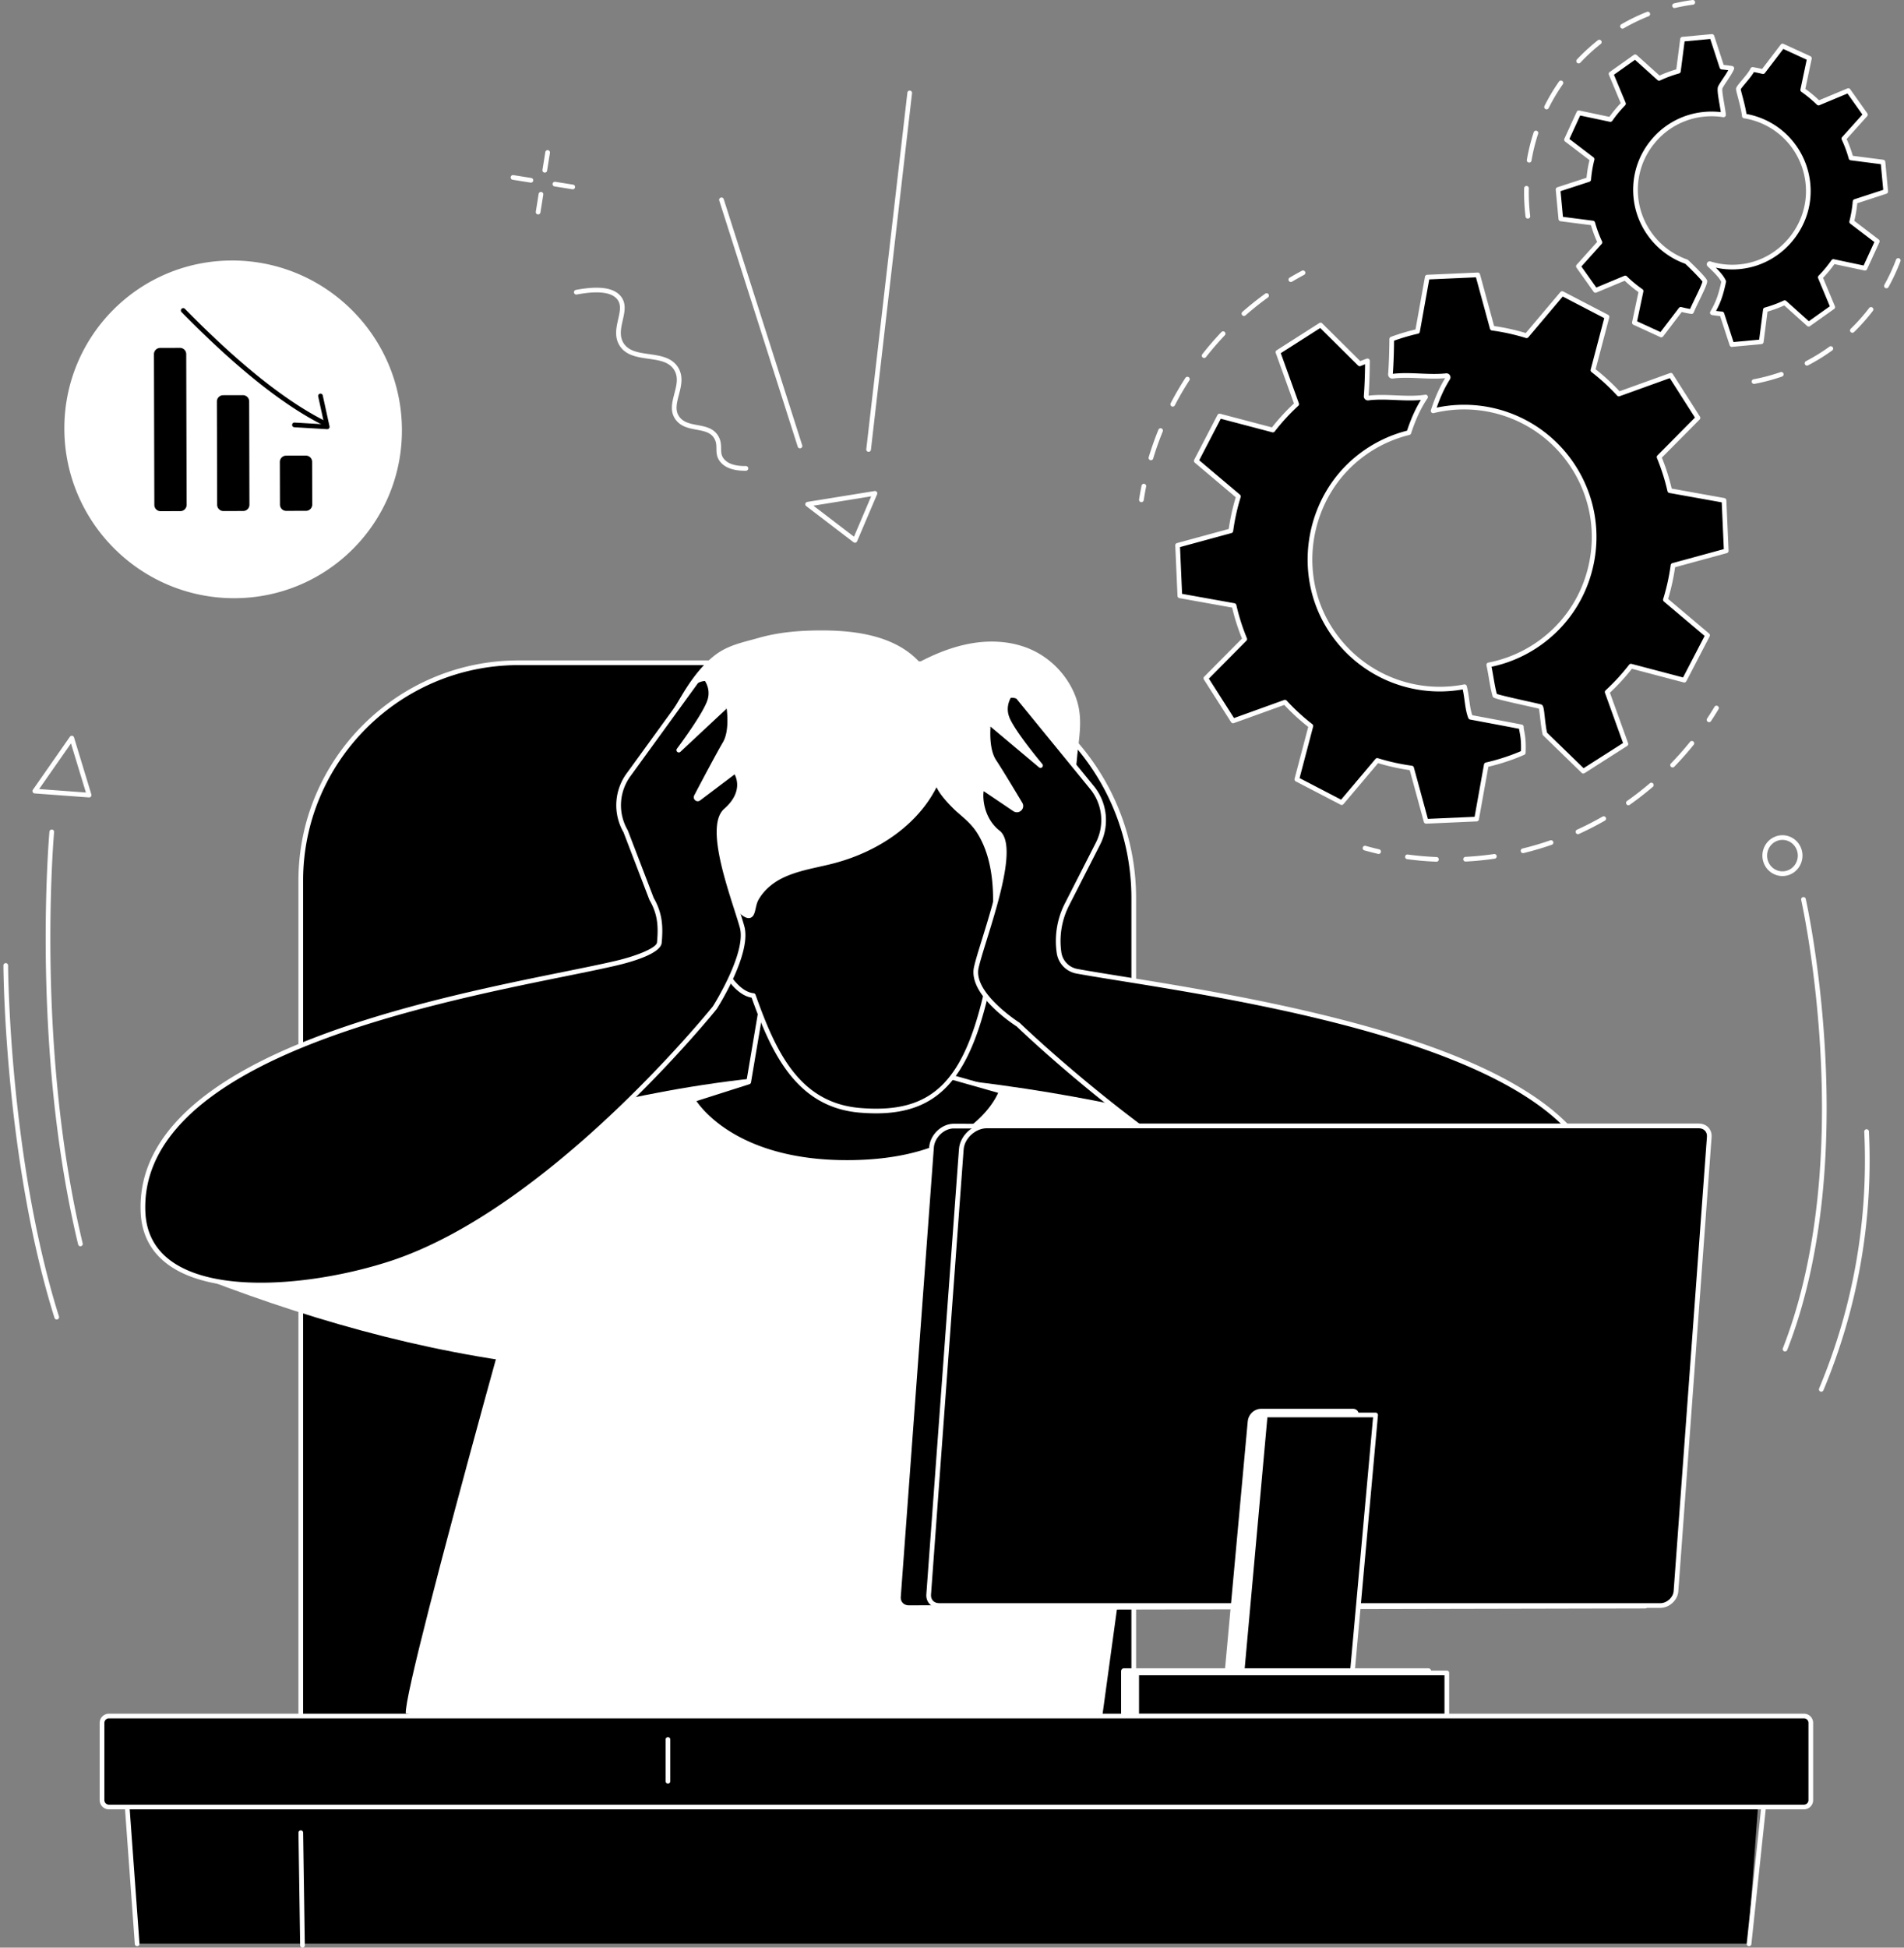 <svg xmlns="http://www.w3.org/2000/svg" width="442" height="452" fill="none"><rect width="100%" height="100%" fill="#808080" stroke="none"/><path fill="#000" d="M404.937 26.92c8.236 1.314 14.766 8.39 14.85 17.307.081 8.519-6.112 15.978-14.494 17.48a17.615 17.615 0 0 1-8.357-.507.136.136 0 0 0-.134.23c1.467 1.366 2.821 2.712 3.349 3.915-.635 2.951-1.23 4.836-2.64 7.23.731.118 1.47.212 2.215.274l2.322 7.116 6.823-.64.959-7.425a28.465 28.465 0 0 0 4.479-1.652l5.562 4.996 5.589-3.966-2.882-6.911a28.905 28.905 0 0 0 3.042-3.673l7.325 1.549 2.857-6.23-5.941-4.537a28.47 28.47 0 0 0 .79-4.71l7.115-2.322-.64-6.824-7.424-.959a28.43 28.43 0 0 0-1.654-4.48l4.996-5.562-3.966-5.59-6.91 2.883a28.88 28.88 0 0 0-3.673-3.043l1.546-7.326-6.228-2.858-4.537 5.943c-.792-.205-1.6-.37-2.415-.507-.627 1.423-3.302 4.036-3.304 4.538 0 .56 1.133 3.991 1.383 6.256l-.003.005z"/><path fill="#fff" d="M402.045 80.508a.546.546 0 0 1-.516-.376l-2.21-6.775a29.2 29.2 0 0 1-1.897-.247.545.545 0 0 1-.38-.812c1.375-2.334 1.946-4.172 2.539-6.889-.559-1.116-1.912-2.428-3.149-3.581a.675.675 0 0 1-.126-.84.68.68 0 0 1 .793-.309c2.632.815 5.359.98 8.1.49 8.085-1.45 14.126-8.732 14.047-16.94-.079-8.402-6.132-15.457-14.393-16.776a.545.545 0 0 1-.454-.476c-.146-1.33-.618-3.112-.961-4.416-.286-1.087-.425-1.62-.425-1.902 0-.408.354-.85 1.376-2.07.743-.887 1.669-1.99 1.973-2.687a.544.544 0 0 1 .585-.32c.719.12 1.43.263 2.112.428l4.319-5.658a.548.548 0 0 1 .66-.166l6.228 2.858a.545.545 0 0 1 .306.607l-1.474 6.976a29.38 29.38 0 0 1 3.186 2.64l6.579-2.744a.541.541 0 0 1 .652.188l3.966 5.589a.54.54 0 0 1-.04.677l-4.756 5.295a29.073 29.073 0 0 1 1.435 3.89l7.068.912a.544.544 0 0 1 .472.489l.639 6.824a.544.544 0 0 1-.373.569l-6.774 2.21a28.839 28.839 0 0 1-.686 4.088l5.657 4.32a.54.54 0 0 1 .163.66l-2.857 6.228a.544.544 0 0 1-.605.307l-6.974-1.475a29.41 29.41 0 0 1-2.64 3.186l2.744 6.58a.543.543 0 0 1-.188.652l-5.589 3.967a.54.54 0 0 1-.677-.04l-5.294-4.757a29.15 29.15 0 0 1-3.89 1.436l-.911 7.069a.544.544 0 0 1-.489.471l-6.824.64h-.052l.005.01zm-3.672-8.356c.474.064.941.116 1.395.153a.545.545 0 0 1 .472.373l2.186 6.704 5.956-.559.902-6.992a.542.542 0 0 1 .392-.455 27.761 27.761 0 0 0 4.394-1.622.543.543 0 0 1 .595.086l5.238 4.705 4.88-3.462-2.714-6.509a.544.544 0 0 1 .113-.59 28.431 28.431 0 0 0 2.986-3.604.543.543 0 0 1 .558-.22l6.9 1.458 2.495-5.44-5.596-4.272a.547.547 0 0 1-.198-.568 27.78 27.78 0 0 0 .776-4.619.544.544 0 0 1 .372-.472l6.703-2.186-.558-5.957-6.992-.902a.542.542 0 0 1-.454-.392 27.877 27.877 0 0 0-1.623-4.394.545.545 0 0 1 .087-.596l4.704-5.238-3.462-4.881-6.507 2.714a.546.546 0 0 1-.591-.113 28.334 28.334 0 0 0-3.603-2.986.546.546 0 0 1-.222-.559l1.457-6.9-5.438-2.495-4.272 5.597a.549.549 0 0 1-.568.197 27.67 27.67 0 0 0-1.979-.43c-.444.779-1.232 1.72-1.938 2.562-.42.501-.988 1.178-1.117 1.427.033.245.218.944.383 1.566.319 1.21.746 2.826.939 4.165 8.579 1.563 14.822 8.97 14.906 17.768.084 8.732-6.342 16.477-14.943 18.021a18.071 18.071 0 0 1-7.073-.116c1.01 1 1.901 2.023 2.331 3.001a.553.553 0 0 1 .035.334c-.571 2.655-1.109 4.502-2.307 6.693v.005z"/><path fill="#000" d="m366.515 26.184-2.857 6.229 5.942 4.535a28.367 28.367 0 0 0-.791 4.71l-7.115 2.322.64 6.824 7.424.959c.432 1.553.983 3.05 1.652 4.48l-4.996 5.562 3.966 5.59 6.91-2.883a28.87 28.87 0 0 0 3.672 3.043l-1.546 7.326 6.229 2.858 4.536-5.943c.818.21 1.65.38 2.495.516.96-2.304 3.089-6.145 3.089-7.078-.044-.314-2.62-2.98-4.255-4.49-6.315-2.204-11.096-7.92-11.76-15.013-.912-9.702 6.216-18.305 15.916-19.214a17.611 17.611 0 0 1 4.441.141c-.25-2.263-1.112-5.745-.731-6.44.741-1.343 2.025-2.928 2.652-4.354a30.427 30.427 0 0 0-2.292-.286l-2.321-7.116-6.824.64-.958 7.424a28.74 28.74 0 0 0-4.48 1.653l-5.561-4.997-5.589 3.967 2.882 6.91a28.919 28.919 0 0 0-3.043 3.673l-7.325-1.546-.002-.002z"/><path fill="#fff" d="M385.642 78.28a.572.572 0 0 1-.227-.05l-6.228-2.857a.545.545 0 0 1-.307-.608l1.475-6.975a29.104 29.104 0 0 1-3.186-2.64l-6.579 2.744a.54.54 0 0 1-.652-.188l-3.966-5.59a.54.54 0 0 1 .039-.676l4.757-5.296a29.078 29.078 0 0 1-1.435-3.89l-7.068-.911a.544.544 0 0 1-.472-.49l-.639-6.824a.543.543 0 0 1 .372-.568l6.775-2.21c.133-1.391.363-2.764.686-4.088l-5.658-4.32a.547.547 0 0 1-.165-.66l2.857-6.229a.547.547 0 0 1 .608-.306l6.974 1.474a29.295 29.295 0 0 1 2.64-3.186l-2.744-6.58a.54.54 0 0 1 .188-.652l5.589-3.967a.543.543 0 0 1 .679.04l5.295 4.757a29.086 29.086 0 0 1 3.889-1.435l.911-7.069a.545.545 0 0 1 .489-.472l6.824-.64a.544.544 0 0 1 .568.374l2.21 6.775c.652.064 1.317.15 1.976.259a.545.545 0 0 1 .41.756c-.39.886-1.005 1.805-1.598 2.694-.402.603-.783 1.174-1.077 1.705-.145.363.176 2.228.388 3.463.158.911.319 1.855.408 2.655a.543.543 0 0 1-.625.595 17.165 17.165 0 0 0-4.302-.136 16.99 16.99 0 0 0-11.57 6.116 16.989 16.989 0 0 0-3.858 12.505c.622 6.64 5.097 12.35 11.4 14.55a.57.57 0 0 1 .19.114c.042.04 4.319 4.056 4.425 4.814.003.025.005.05.005.077 0 .676-.669 2.092-1.76 4.344-.502 1.033-1.02 2.102-1.371 2.942a.545.545 0 0 1-.588.329 28.354 28.354 0 0 1-2.19-.44l-4.32 5.658a.544.544 0 0 1-.432.215l-.01-.002zm-5.606-3.715 5.438 2.495 4.273-5.597a.547.547 0 0 1 .568-.198 27.05 27.05 0 0 0 2.027.437c.346-.79.793-1.709 1.225-2.6.652-1.342 1.526-3.147 1.64-3.76-.388-.546-2.383-2.638-3.986-4.127-6.646-2.366-11.355-8.415-12.015-15.437a18.064 18.064 0 0 1 4.102-13.3 18.055 18.055 0 0 1 12.304-6.504 18.163 18.163 0 0 1 3.86.047c-.086-.6-.198-1.255-.309-1.892-.39-2.268-.595-3.582-.269-4.172.314-.57.709-1.158 1.124-1.78.42-.628.847-1.27 1.185-1.885a27.202 27.202 0 0 0-1.519-.17.544.544 0 0 1-.471-.374l-2.188-6.703-5.957.558-.901 6.993a.544.544 0 0 1-.393.454 27.761 27.761 0 0 0-4.394 1.623.543.543 0 0 1-.595-.087l-5.238-4.705-4.88 3.463 2.714 6.508a.544.544 0 0 1-.113.59 28.25 28.25 0 0 0-2.986 3.604.541.541 0 0 1-.558.22l-6.9-1.457-2.495 5.439 5.597 4.273a.546.546 0 0 1 .197.568 27.823 27.823 0 0 0-.775 4.618.547.547 0 0 1-.373.472l-6.703 2.186.558 5.958 6.992.901a.542.542 0 0 1 .454.395 27.769 27.769 0 0 0 1.623 4.394.543.543 0 0 1-.087.596l-4.704 5.238 3.462 4.881 6.508-2.715a.545.545 0 0 1 .59.114 28.314 28.314 0 0 0 3.603 2.984c.18.126.267.346.222.558l-1.457 6.901v-.005z"/><path fill="#000" d="m273.371 126.557.519 11.718 12.59 2.26a48.766 48.766 0 0 0 2.474 7.788l-9.016 9.096 6.307 9.888 12.05-4.345a48.365 48.365 0 0 0 6.018 5.528l-3.257 12.372 10.404 5.409 8.266-9.789a49.127 49.127 0 0 0 7.967 1.762l3.368 12.362 11.716-.519 2.26-12.592a48.647 48.647 0 0 0 7.786-2.475l.793-.341c.183-3.951-.499-5.09-.449-5.992-4.013-.783-11.793-2.225-11.793-2.225-.805-2.043-.775-4.649-1.397-7.086-12.358 2.391-25.514-3.132-32.12-14.961-7.11-12.73-3.976-28.97 7.367-38.128a30.161 30.161 0 0 1 11.839-5.871c.936-2.885 2.124-5.686 3.872-8.265-4.255.682-9.031-.319-13.323.237a.404.404 0 0 1-.46-.43c.2-2.692.277-5.446.297-8.2-.6.22-1.2.452-1.796.697l-9.095-9.018-9.886 6.308 4.344 12.051a48.423 48.423 0 0 0-5.527 6.02l-12.37-3.258-5.409 10.405 9.787 8.265a49.134 49.134 0 0 0-1.76 7.968l-12.361 3.369-.005-.008z"/><path fill="#fff" d="M331.059 191.146a.543.543 0 0 1-.524-.4l-3.274-12.016a50.193 50.193 0 0 1-7.352-1.625l-8.034 9.514a.541.541 0 0 1-.667.131l-10.404-5.409a.543.543 0 0 1-.274-.62l3.166-12.024a49.056 49.056 0 0 1-5.555-5.103l-11.71 4.221a.54.54 0 0 1-.642-.219l-6.308-9.888a.544.544 0 0 1 .072-.674l8.764-8.84a49.362 49.362 0 0 1-2.284-7.187l-12.237-2.196a.545.545 0 0 1-.447-.511l-.519-11.718a.542.542 0 0 1 .401-.548l12.014-3.275a50.318 50.318 0 0 1 1.625-7.356l-9.513-8.035a.54.54 0 0 1-.131-.666l5.409-10.406a.54.54 0 0 1 .62-.275l12.022 3.167a49.206 49.206 0 0 1 5.102-5.555l-4.223-11.712a.54.54 0 0 1 .22-.643l9.886-6.308a.545.545 0 0 1 .674.072l8.841 8.766a50.94 50.94 0 0 1 1.482-.569.548.548 0 0 1 .733.516c-.024 3.123-.113 5.692-.286 8.065 2.059-.247 4.235-.155 6.342-.067 2.284.097 4.645.198 6.801-.148a.543.543 0 0 1 .536.842c-1.529 2.256-2.736 4.84-3.806 8.129a.545.545 0 0 1-.388.361 29.566 29.566 0 0 0-11.626 5.767c-11.057 8.929-14.169 25.025-7.234 37.442 6.268 11.223 18.944 17.129 31.544 14.694a.544.544 0 0 1 .63.4c.272 1.064.42 2.151.566 3.201.175 1.277.34 2.489.708 3.542 1.477.274 7.972 1.484 11.494 2.171a.546.546 0 0 1 .44.563c-.013.227.044.516.121.919.18.933.454 2.346.328 5.068a.54.54 0 0 1-.328.474l-.793.341a49.513 49.513 0 0 1-7.53 2.426l-2.198 12.238a.544.544 0 0 1-.511.447l-11.716.519h-.025l-.002-.003zm-11.336-15.209c.055 0 .109.007.161.024a48.818 48.818 0 0 0 7.88 1.742.54.54 0 0 1 .452.395l3.255 11.942 10.847-.479 2.183-12.165a.545.545 0 0 1 .415-.434 48.198 48.198 0 0 0 7.698-2.448l.469-.203c.084-2.371-.161-3.628-.324-4.473-.049-.259-.094-.489-.121-.704-4.067-.788-11.293-2.129-11.367-2.144a.546.546 0 0 1-.408-.335c-.486-1.235-.676-2.614-.876-4.071-.119-.855-.238-1.731-.425-2.586-12.892 2.27-25.773-3.843-32.187-15.326-7.189-12.873-3.963-29.56 7.501-38.818a30.63 30.63 0 0 1 11.757-5.903c.924-2.79 1.959-5.09 3.208-7.126-1.914.18-3.907.097-5.845.013-2.117-.09-4.305-.183-6.32.079a.954.954 0 0 1-.78-.252.934.934 0 0 1-.292-.756c.163-2.193.255-4.552.289-7.373-.36.138-.704.274-1.037.413a.543.543 0 0 1-.59-.116l-8.787-8.712-9.152 5.84 4.195 11.64a.542.542 0 0 1-.143.583 48.356 48.356 0 0 0-5.465 5.95.542.542 0 0 1-.568.193l-11.951-3.147-5.008 9.635 9.456 7.985a.542.542 0 0 1 .168.576 48.804 48.804 0 0 0-1.741 7.882.544.544 0 0 1-.395.452l-11.941 3.255.479 10.848 12.163 2.183c.215.04.386.203.435.415a48.13 48.13 0 0 0 2.447 7.699.544.544 0 0 1-.116.59l-8.71 8.789 5.838 9.153 11.639-4.196a.542.542 0 0 1 .583.143 48.356 48.356 0 0 0 5.949 5.466.54.54 0 0 1 .193.568l-3.146 11.952 9.634 5.009 7.984-9.457a.545.545 0 0 1 .415-.193l.002.003z"/><path fill="#000" d="M336.112 87.774c-1.502 2.384-2.564 4.94-3.416 7.568 12.21-2.989 25.489 1.9 32.624 13.088 8.967 14.057 4.84 32.722-9.214 41.69a30.052 30.052 0 0 1-10.494 4.187c.521 2.386.773 4.794 1.398 7.086.099.363 10.298 2.45 10.582 2.601.388.074.452 3.582 1.043 6.306l8.92 8.672 9.886-6.308-4.344-12.051a48.874 48.874 0 0 0 5.527-6.017l12.37 3.258 5.408-10.406-9.787-8.267a49.031 49.031 0 0 0 1.761-7.968l12.36-3.369-.518-11.715-12.59-2.26a48.669 48.669 0 0 0-2.475-7.788l9.017-9.097-6.308-9.887-12.049 4.345a48.441 48.441 0 0 0-6.018-5.528l3.257-12.372-10.404-5.409-8.266 9.788a49.138 49.138 0 0 0-7.967-1.76l-3.369-12.363-11.715.519-2.26 12.592a47.98 47.98 0 0 0-5.989 1.778c-.02 2.744-.096 5.49-.294 8.178a.42.42 0 0 0 .479.447c4.013-.513 8.444.324 12.479-.123a.382.382 0 0 1 .371.585h-.005z"/><path fill="#fff" d="M367.552 179.513a.541.541 0 0 1-.378-.153l-8.92-8.672a.547.547 0 0 1-.153-.274c-.282-1.292-.444-2.759-.578-3.937-.084-.751-.188-1.663-.281-2.021-.418-.106-1.569-.36-2.685-.61-7.922-1.756-7.95-1.852-8.075-2.314-.376-1.378-.623-2.816-.86-4.204a65.842 65.842 0 0 0-.543-2.91.543.543 0 0 1 .427-.649 29.543 29.543 0 0 0 10.306-4.11c6.675-4.258 11.293-10.863 13.002-18.596 1.709-7.734.306-15.667-3.954-22.344a29.624 29.624 0 0 0-32.035-12.85.544.544 0 0 1-.647-.697c.953-2.937 2.005-5.3 3.301-7.413-1.909.18-3.909.094-5.845.013-2.109-.09-4.287-.183-6.3.076a.974.974 0 0 1-.793-.257.955.955 0 0 1-.296-.77c.175-2.394.269-4.98.294-8.141 0-.227.143-.427.355-.506a49.148 49.148 0 0 1 5.705-1.717l2.198-12.239a.545.545 0 0 1 .511-.447l11.716-.518a.55.55 0 0 1 .548.4l3.275 12.014a49.95 49.95 0 0 1 7.352 1.625l8.034-9.514a.54.54 0 0 1 .666-.131l10.405 5.409a.544.544 0 0 1 .274.62l-3.166 12.023a48.96 48.96 0 0 1 5.554 5.103l11.711-4.22a.541.541 0 0 1 .642.22l6.308 9.886a.546.546 0 0 1-.072.675l-8.765 8.84a49.13 49.13 0 0 1 2.285 7.187l12.237 2.198a.547.547 0 0 1 .447.512l.518 11.715a.541.541 0 0 1-.4.548l-12.015 3.275a49.974 49.974 0 0 1-1.624 7.353l9.512 8.035a.54.54 0 0 1 .131.667l-5.408 10.406a.547.547 0 0 1-.62.274l-12.022-3.167a49.687 49.687 0 0 1-5.1 5.555l4.221 11.713a.542.542 0 0 1-.22.642l-9.886 6.308a.54.54 0 0 1-.291.086l-.003.003zm-8.424-9.49 8.493 8.255 9.158-5.841-4.196-11.641a.544.544 0 0 1 .143-.583 48.52 48.52 0 0 0 5.465-5.95.54.54 0 0 1 .568-.193l11.951 3.147 5.008-9.635-9.456-7.986a.541.541 0 0 1-.168-.575 48.874 48.874 0 0 0 1.741-7.879.541.541 0 0 1 .395-.452l11.941-3.256-.482-10.848-12.163-2.183a.549.549 0 0 1-.434-.415 48.21 48.21 0 0 0-2.448-7.699.544.544 0 0 1 .116-.59l8.711-8.788-5.841-9.154-11.639 4.196a.542.542 0 0 1-.583-.143 48.222 48.222 0 0 0-5.949-5.466.54.54 0 0 1-.193-.568l3.146-11.952-9.634-5.01-7.984 9.458c-.141.168-.37.232-.575.168a48.778 48.778 0 0 0-7.878-1.741.542.542 0 0 1-.452-.395l-3.255-11.942-10.847.479-2.183 12.164a.546.546 0 0 1-.415.435 47.313 47.313 0 0 0-5.569 1.63c-.027 2.952-.118 5.407-.281 7.687 2.059-.247 4.235-.156 6.339-.067 2.006.086 4.078.173 6.004-.04a.92.92 0 0 1 .894.43.921.921 0 0 1-.005.988c-1.188 1.885-2.168 3.977-3.052 6.533a30.72 30.72 0 0 1 32.26 13.54c4.416 6.921 5.87 15.149 4.097 23.164-1.771 8.015-6.559 14.861-13.479 19.277a30.584 30.584 0 0 1-10.143 4.152c.166.813.304 1.626.44 2.419.232 1.348.449 2.625.778 3.882.921.339 5.04 1.253 7.32 1.759 2.215.491 2.756.617 2.956.687.548.145.622.817.854 2.882.124 1.104.277 2.467.526 3.668v-.008zm37.615-2.43a.546.546 0 0 1-.452-.845 67.284 67.284 0 0 0 1.726-2.739.545.545 0 0 1 .934.559 73.076 73.076 0 0 1-1.751 2.781.542.542 0 0 1-.454.244h-.003zm-63.289 32.386h-.022a73.701 73.701 0 0 1-6.781-.588.543.543 0 1 1 .143-1.077c2.203.294 4.45.489 6.68.581a.543.543 0 0 1-.022 1.087l.002-.003zm6.755-.037a.545.545 0 0 1-.03-1.087 72.524 72.524 0 0 0 6.673-.657.545.545 0 0 1 .158 1.077 72.913 72.913 0 0 1-6.774.667h-.03.003zm13.35-1.949a.545.545 0 0 1-.128-1.072 70.856 70.856 0 0 0 6.428-1.889.544.544 0 1 1 .356 1.027 72.029 72.029 0 0 1-6.527 1.917.588.588 0 0 1-.129.015v.002zm12.751-4.406a.544.544 0 0 1-.225-1.037 72.508 72.508 0 0 0 5.964-3.058.545.545 0 0 1 .544.941 73.968 73.968 0 0 1-6.056 3.105.567.567 0 0 1-.225.049h-.002zm11.708-6.713a.545.545 0 0 1-.313-.988 73.297 73.297 0 0 0 5.295-4.115.543.543 0 0 1 .706.825 73.974 73.974 0 0 1-5.374 4.176.545.545 0 0 1-.314.099v.003zm10.259-8.769a.544.544 0 0 1-.39-.921 72.702 72.702 0 0 0 4.443-5.021.54.54 0 0 1 .763-.082.542.542 0 0 1 .081.766 73.703 73.703 0 0 1-4.509 5.098.546.546 0 0 1-.39.165l.002-.005zm-68.237 20.074a.538.538 0 0 1-.124-.015 73.117 73.117 0 0 1-3.183-.813.545.545 0 0 1-.378-.669.545.545 0 0 1 .669-.378 70.2 70.2 0 0 0 3.134.8.546.546 0 0 1 .408.652.546.546 0 0 1-.529.423h.003zm-55.07-81.637c-.027 0-.057 0-.084-.007a.546.546 0 0 1-.455-.62c.168-1.082.363-2.171.578-3.236a.544.544 0 0 1 1.065.215 69.499 69.499 0 0 0-.568 3.186.545.545 0 0 1-.536.46v.002zm2.21-9.734a.544.544 0 0 1-.521-.699c.649-2.151 1.41-4.3 2.257-6.387a.543.543 0 1 1 1.008.41 70.959 70.959 0 0 0-2.225 6.291.547.547 0 0 1-.522.387l.003-.002zm5.068-12.441a.544.544 0 0 1-.482-.795 73.687 73.687 0 0 1 3.406-5.857.543.543 0 1 1 .911.588 72.112 72.112 0 0 0-3.356 5.77.547.547 0 0 1-.482.294h.003zm7.285-11.288a.542.542 0 0 1-.427-.88 73.275 73.275 0 0 1 4.428-5.127.543.543 0 1 1 .787.748 72.4 72.4 0 0 0-4.361 5.052.543.543 0 0 1-.427.207zm9.241-9.749a.545.545 0 0 1-.36-.953 73.122 73.122 0 0 1 5.294-4.224.545.545 0 0 1 .759.121.545.545 0 0 1-.121.758 72.782 72.782 0 0 0-5.216 4.162.541.541 0 0 1-.358.136h.002zm10.884-7.886a.546.546 0 0 1-.279-1.013 69.83 69.83 0 0 1 2.865-1.608.544.544 0 0 1 .511.96 70.246 70.246 0 0 0-2.823 1.587.538.538 0 0 1-.277.076l.003-.002zm107.546 23.65a.543.543 0 0 1-.098-1.08 43.855 43.855 0 0 0 6.22-1.65.544.544 0 1 1 .356 1.028 45.388 45.388 0 0 1-6.374 1.692.474.474 0 0 1-.101.01h-.003zm12.284-4.246a.545.545 0 0 1-.252-1.028 44.343 44.343 0 0 0 5.478-3.384.544.544 0 0 1 .637.88 45.225 45.225 0 0 1-5.611 3.465.53.53 0 0 1-.249.062l-.003.005zm10.531-7.62a.543.543 0 0 1-.381-.934 44.365 44.365 0 0 0 4.275-4.814.543.543 0 1 1 .864.662 45.456 45.456 0 0 1-4.381 4.933.536.536 0 0 1-.377.153zm7.902-10.325a.541.541 0 0 1-.474-.808 44.134 44.134 0 0 0 2.707-5.84.543.543 0 1 1 1.017.385 45.01 45.01 0 0 1-2.773 5.987.544.544 0 0 1-.477.279v-.003zm-83.24-16.17a.542.542 0 0 1-.539-.477 45.753 45.753 0 0 1-.321-6.59.544.544 0 0 1 1.087.025 44.363 44.363 0 0 0 .314 6.432.543.543 0 0 1-.541.61zm.306-12.997a.544.544 0 0 1-.536-.635c.368-2.166.901-4.32 1.583-6.405a.544.544 0 1 1 1.035.339 43.543 43.543 0 0 0-1.544 6.249.543.543 0 0 1-.536.452h-.002zm4.038-12.357a.545.545 0 0 1-.487-.785 45.16 45.16 0 0 1 3.374-5.672.543.543 0 1 1 .891.625 44.305 44.305 0 0 0-3.292 5.535.544.544 0 0 1-.486.302v-.005zm7.443-10.66a.544.544 0 0 1-.395-.916 45.37 45.37 0 0 1 4.858-4.462.54.54 0 0 1 .763.09.542.542 0 0 1-.089.762 44.478 44.478 0 0 0-4.742 4.355.54.54 0 0 1-.395.17zm10.19-8.072a.544.544 0 0 1-.274-1.015 45.113 45.113 0 0 1 5.934-2.873.544.544 0 0 1 .4 1.012 44.057 44.057 0 0 0-5.791 2.804.547.547 0 0 1-.272.074l.003-.002zm12.079-4.785a.542.542 0 0 1-.124-1.072 45.525 45.525 0 0 1 4.282-.785.542.542 0 0 1 .61.467.541.541 0 0 1-.466.61 44.191 44.191 0 0 0-4.179.765.543.543 0 0 1-.123.015zm-190.264 124.09a.552.552 0 0 1-.331-.111l-10.98-8.388a.544.544 0 0 1 .242-.97l15.625-2.527a.544.544 0 0 1 .586.751l-4.646 10.914a.548.548 0 0 1-.498.331h.002zm-9.646-8.597 9.419 7.197 3.986-9.364-13.405 2.169v-.002zm12.812-12.498c-.02 0-.042 0-.062-.003a.542.542 0 0 1-.476-.603l9.54-82.748a.539.539 0 0 1 .602-.476.542.542 0 0 1 .477.602l-9.54 82.748a.545.545 0 0 1-.541.482v-.002zm-15.931-.808a.547.547 0 0 1-.519-.378l-18.226-57.155a.545.545 0 0 1 1.037-.33l18.226 57.154a.544.544 0 0 1-.518.709zm-12.699 5.202c-2.813 0-4.791-.729-5.885-2.169-.791-1.04-.803-2.062-.813-2.964-.01-.763-.017-1.484-.447-2.27-.817-1.502-2.361-1.79-4.151-2.124-1.746-.326-3.551-.664-4.784-2.225-1.489-1.89-.923-4.056-.38-6.153.509-1.956.99-3.806-.047-5.49-1.181-1.917-3.509-2.248-5.974-2.6-2.615-.372-5.317-.757-6.747-3.136-1.195-1.99-.709-4.137-.279-6.029.405-1.786.756-3.327-.168-4.56-1.287-1.719-4.468-2.116-9.446-1.18a.544.544 0 1 1-.2-1.07c5.5-1.032 8.94-.508 10.518 1.598 1.225 1.635.783 3.574.358 5.452-.403 1.775-.82 3.613.151 5.228 1.16 1.937 3.494 2.268 5.966 2.621 2.606.37 5.297.756 6.747 3.105 1.282 2.08.694 4.34.175 6.333-.521 2.005-.973 3.74.181 5.204.978 1.242 2.509 1.526 4.129 1.83 1.889.353 3.843.719 4.907 2.673.558 1.022.568 1.956.578 2.776.01.84.02 1.563.593 2.319.894 1.178 2.632 1.769 5.161 1.739h.005a.543.543 0 0 1 .005 1.087h-.153v.005zM422.795 322.98a.543.543 0 0 1-.501-.754c7.93-18.976 11.454-39.025 10.481-59.589a.541.541 0 0 1 .516-.568.546.546 0 0 1 .568.516c.983 20.725-2.571 40.932-10.563 60.059a.544.544 0 0 1-.501.333v.003zm-8.414-9.337a.543.543 0 0 1-.506-.74c17.475-44.726 4.391-103.467 4.255-104.054a.544.544 0 1 1 1.062-.242c.136.59 13.291 59.659-4.302 104.691a.543.543 0 0 1-.507.345h-.002zM126.469 40.06c-.029 0-.057 0-.086-.007a.544.544 0 0 1-.452-.623l.664-4.164a.545.545 0 0 1 1.074.17l-.664 4.165a.545.545 0 0 1-.536.46zm-1.546 9.702c-.029 0-.057 0-.086-.008a.544.544 0 0 1-.452-.622l.662-4.164a.545.545 0 0 1 1.074.17l-.664 4.165a.545.545 0 0 1-.536.459h.002zm-1.664-7.375c-.03 0-.057 0-.087-.008l-4.164-.664a.544.544 0 0 1 .171-1.075l4.164.665a.545.545 0 0 1-.084 1.082zm9.703 1.546c-.03 0-.057 0-.087-.008l-4.163-.664a.544.544 0 0 1 .17-1.074l4.164.664a.545.545 0 0 1-.084 1.082zm280.824 159.376a4.654 4.654 0 0 1-4.263-2.833c-1.03-2.389.04-5.185 2.381-6.237a4.55 4.55 0 0 1 3.536-.091 4.647 4.647 0 0 1 2.601 2.519c1.03 2.386-.04 5.184-2.381 6.237a4.58 4.58 0 0 1-1.877.405h.003zm-.003-8.391a3.51 3.51 0 0 0-1.432.309c-1.805.81-2.625 2.971-1.83 4.814a3.57 3.57 0 0 0 1.995 1.936c.88.341 1.838.316 2.697-.069 1.806-.81 2.625-2.971 1.83-4.814a3.584 3.584 0 0 0-1.995-1.939c-.41-.16-.84-.239-1.267-.239l.002.002zM18.668 289.223a.547.547 0 0 1-.528-.417c-11.03-45.855-6.71-95.308-6.663-95.802a.542.542 0 1 1 1.082.099c-.045.492-4.347 49.774 6.638 95.449a.542.542 0 0 1-.531.669l.002.002zm-5.5 17.001a.543.543 0 0 1-.518-.381C1.028 268.789.793 224.498.793 224.056a.543.543 0 1 1 1.087-.002c0 .442.234 44.57 11.807 81.463a.544.544 0 0 1-.519.707zm7.522-121.161h-.039l-12.605-.928a.55.55 0 0 1-.451-.309.548.548 0 0 1 .044-.546l8.582-12.295a.542.542 0 0 1 .966.153l4.02 13.224a.544.544 0 0 1-.521.704l.005-.003zm-11.61-1.944 10.861.801-3.465-11.394-7.394 10.593H9.08z"/><path fill="#000" d="M120.377 153.811h88.184c30.152 0 54.631 24.482 54.631 54.637v195.299a6.527 6.527 0 0 1-6.523 6.523H76.346a6.526 6.526 0 0 1-6.522-6.523V204.371c0-27.906 22.653-50.563 50.555-50.563l-.002.003z"/><path fill="#fff" d="M256.669 410.816H76.346c-3.897 0-7.068-3.171-7.068-7.069V204.371c0-28.18 22.923-51.106 51.099-51.106h88.184c30.423 0 55.176 24.754 55.176 55.183v195.299c0 3.898-3.171 7.069-7.068 7.069zM120.377 154.354c-27.576 0-50.01 22.437-50.01 50.017v199.376a5.986 5.986 0 0 0 5.979 5.98h180.323a5.986 5.986 0 0 0 5.979-5.98V208.448c0-29.827-24.264-54.094-54.087-54.094h-88.184z"/><path fill="#fff" d="M130.959 258.626s-37.42 132.102-36.755 139.033c0 0 36.992 5.886 77.348 12.614 31.729 5.288 57.784 5.253 84.073-10.09l19.211-140.108s-32.424-8.798-68.828-10.82c-36.405-2.023-75.052 9.371-75.052 9.371h.003z"/><path fill="#fff" d="M42.53 294.872c26.953 10.692 54.983 18.989 85.255 22.286l2.529-51.434-87.784 29.148zm220.348-29.723c.541.867-5.468 47.991-5.468 47.991 32.495-.035 69.248-9.119 108.757-24.07l-103.289-23.921z"/><path fill="#000" d="m177.536 228.984-3.734 22.116-12.963 4.132s8.189 15.114 37.37 14.536c29.181-.578 34.238-16.507 34.238-16.507l-19.213-5.454-2.89-14.814-32.806-4.012-.002.003z"/><path fill="#fff" d="M196.564 270.331c-27.837 0-35.869-14.22-36.204-14.837a.55.55 0 0 1-.028-.462.55.55 0 0 1 .339-.316l12.647-4.031 3.679-21.79a.548.548 0 0 1 .603-.45l32.806 4.012a.543.543 0 0 1 .467.434l2.825 14.486 18.893 5.363a.544.544 0 0 1 .37.686c-.212.665-5.512 16.307-34.745 16.887a71.05 71.05 0 0 1-1.654.018h.002zm-34.886-14.795c1.862 2.704 11.272 14.19 36.521 13.688 25.4-.504 32.307-12.886 33.52-15.605l-18.633-5.288a.545.545 0 0 1-.386-.42l-2.812-14.427-31.9-3.9-3.648 21.605a.548.548 0 0 1-.37.427l-12.292 3.917v.003zm19.73-31.932c-4.794 1.542-9.209 2.379-13.259-1.232-1.808-1.611-3.201-3.624-4.577-5.617-2.069-2.998-4.139-5.994-6.206-8.993-.773-1.119-1.546-2.24-2.22-3.418-3.272-5.711-4.085-12.454-4.833-18.992-.956-8.356 3.663-16.798 7.908-23.887 2.03-3.391 4.356-6.676 7.428-9.161 3.184-2.576 6.621-3.171 10.459-4.265 4.865-1.388 9.973-1.754 15.013-1.732 8.063.035 16.858 1.398 22.32 7.334 4.006-2.102 8.283-3.779 12.758-4.444 4.475-.664 9.172-.274 13.292 1.598 4.571 2.08 8.278 5.987 10.115 10.663 2.013 5.128.82 9.63.383 14.839-.417 4.963-2.642 9.198-4.208 13.825-1.435 4.241-2.013 8.798-3.472 13.081-.909 2.667-1.986 5.337-3.791 7.501-1.806 2.163-4.463 3.771-7.278 3.712-3.277-.069-6.13-2.336-8.11-4.952-1.981-2.616-3.349-5.649-5.327-8.265-1.166-1.541-2.593-2.968-4.394-3.67-7.139-2.784-12.279 9.045-15.561 13.434-4.294 5.745-9.491 10.413-16.433 12.646l-.007-.005z"/><path fill="#000" d="M236.922 209.13c-1.351-1.067-4.697-.098-5.85.524.096-5.632-.684-11.735-3.751-16.593-1.319-2.09-2.976-3.453-4.809-5.039-1.082-.936-5.574-5.451-4.872-7.116-4.149 9.868-14.107 16.339-24.477 18.994-4.057 1.04-8.3 1.613-12.027 3.527-2.267 1.166-4.349 2.959-5.579 5.217-1.042 1.911-.464 4.964-2.748 3.492-1.739-1.121-5.465-7.395-8.14-5.935-3.979 2.171 2.455 24.082 10.209 24.835 4.567 12.795 10.153 25.446 24.805 26.641 18.31 1.494 25.41-7.849 30.11-31.18 4.991-4.644 11.083-14.242 7.129-17.367z"/><path fill="#fff" d="M203.326 258.376c-1.181 0-2.408-.054-3.687-.158-14.741-1.203-20.54-13.8-25.161-26.688-5.371-.909-9.683-10.581-11.059-17.324-.439-2.149-1.22-7.279.991-8.484 2.24-1.223 4.739 1.647 6.744 3.952.763.874 1.482 1.702 1.949 2.003.558.361.741.301.76.294.21-.087.388-.884.509-1.411.158-.696.336-1.486.711-2.176 1.198-2.2 3.263-4.132 5.809-5.441 2.823-1.45 5.954-2.151 8.982-2.828a105.05 105.05 0 0 0 3.158-.741c11.408-2.922 20.422-9.904 24.111-18.68a.544.544 0 0 1 1.003.42c-.435 1.04 2.805 4.833 4.727 6.496l.35.304c1.69 1.457 3.287 2.833 4.564 4.858 2.554 4.048 3.845 9.443 3.843 16.045 1.588-.603 4.3-1.169 5.636-.111.921.728 1.417 1.783 1.471 3.134.188 4.658-4.778 11.48-8.441 14.936-4.63 22.859-11.881 31.6-26.965 31.603l-.005-.003zm-37.798-51.849c-.21 0-.412.047-.6.151-.867.474-1.341 2.917-.444 7.311 1.551 7.6 5.984 16.072 10.446 16.506.21.02.388.161.46.359 4.707 13.187 10.11 25.121 24.338 26.282 17.166 1.401 24.619-6.357 29.531-30.746a.545.545 0 0 1 .163-.291c4.077-3.791 8.382-10.305 8.224-14.217-.042-1.035-.388-1.796-1.06-2.327-1.037-.82-4.035-.084-5.255.576a.544.544 0 0 1-.803-.489c.117-6.773-1.118-12.256-3.667-16.295-1.19-1.887-2.655-3.149-4.354-4.613l-.353-.304c-.047-.04-3.569-3.204-4.747-5.731-4.19 8.337-13.066 14.897-24.11 17.725-1.057.272-2.141.514-3.191.748-2.961.662-6.021 1.349-8.723 2.734-2.353 1.211-4.255 2.984-5.349 4.995-.304.555-.464 1.267-.605 1.894-.217.966-.422 1.88-1.156 2.179-.637.261-1.309-.094-1.761-.386-.597-.385-1.331-1.227-2.18-2.203-1.447-1.662-3.361-3.86-4.806-3.86l.002.002z"/><path fill="#000" d="M172.273 215.13c-1.684-6.136-8.352-23.018-3.806-27.004 5.305-4.651 2.445-8.927 2.243-9.191-.013 0-.02-.002-.032-.005l-8.471 6.392c-.326.247-.761-.118-.571-.479 1.588-3.023 5.142-9.751 6.639-12.283 1.427-2.418 1.195-6.219.965-8.091a.589.589 0 0 0-.988-.356l-10.673 9.966s6.115-8.101 7.181-11.49c.675-2.139-.047-3.888-.666-4.885-.302-.485-2.169.066-2.514.518l-15.517 21.383a12.027 12.027 0 0 0-.835 13.3l6.021 15.702c1.973 3.411 2.161 6.34 1.813 10.149-.2 2.195-7.641 4.204-9.785 4.712-25.289 6.005-111.987 17.537-110.073 57.935.996 21.015 35.076 18.982 57.13 11.918 37.792-12.105 75.607-59.474 75.607-59.474s8.014-12.582 6.327-18.715l.005-.002z"/><path fill="#fff" d="M60.572 298.747c-8.404 0-16.05-1.44-21.164-4.991-4.226-2.935-6.495-7.082-6.745-12.33-.73-15.45 11.346-28.513 35.899-38.828 20.456-8.593 45.542-13.671 62.142-17.03 4.942-1.001 9.21-1.863 12.447-2.633 4.451-1.057 9.247-2.9 9.37-4.234.341-3.729.165-6.533-1.741-9.828a.484.484 0 0 1-.037-.076l-6.006-15.662a12.538 12.538 0 0 1 .894-13.864l15.509-21.372c.41-.539 1.743-.964 2.514-.931.533.024.785.254.901.442.729 1.17 1.445 3.045.724 5.335-.558 1.773-2.408 4.73-4.102 7.222l6.702-6.259a1.128 1.128 0 0 1 1.164-.237c.402.146.684.501.736.924.254 2.065.456 5.908-1.038 8.435-1.4 2.368-4.645 8.496-6.287 11.618l7.895-5.96a.543.543 0 0 1 .4-.104c.143.02.304.099.393.213 1.007 1.316 2.553 5.663-2.317 9.931-3.465 3.039.378 15.06 2.675 22.242.531 1.665.993 3.103 1.296 4.212 1.729 6.293-6.06 18.63-6.393 19.152-.01.017-.023.032-.035.046-.378.475-38.353 47.636-75.866 59.652-9.086 2.91-20.034 4.91-29.932 4.91l.002.005zm91.174-90.377c2.022 3.512 2.212 6.597 1.862 10.433-.235 2.556-7.212 4.483-10.202 5.191-3.258.774-7.533 1.638-12.484 2.641-16.559 3.352-41.581 8.415-61.938 16.966-24.089 10.119-35.943 22.827-35.234 37.773.232 4.893 2.344 8.756 6.278 11.487 10.837 7.521 33.589 5.242 50.143-.061 36.876-11.812 74.313-58.007 75.33-59.272.39-.62 7.817-12.547 6.246-18.255-.299-1.087-.756-2.514-1.284-4.167-2.532-7.918-6.357-19.883-2.356-23.39 4.104-3.599 3.03-6.849 2.435-8.005l-8.009 6.046a.921.921 0 0 1-1.158-.032.92.92 0 0 1-.22-1.134c1.494-2.845 5.137-9.741 6.653-12.307 1.378-2.334 1.084-6.197.894-7.749l-.447-.422.37.398-10.673 9.966a.545.545 0 0 1-.736.007.541.541 0 0 1-.069-.731c.061-.081 6.07-8.064 7.097-11.324.583-1.85.027-3.382-.565-4.362-.344-.07-1.45.247-1.667.491l-15.507 21.368a11.46 11.46 0 0 0-.803 12.708.41.41 0 0 1 .037.076l6.007 15.66z"/><path fill="#000" d="M226.636 224.553c1.359-6.215 9.827-27.614 5.075-31.354-5.544-4.364-3.985-12.868-3.01-9.996.012 0 .02-.002.032-.005l6.821 4.604c.81.546 1.801-.385 1.297-1.225-1.949-3.258-4.744-7.889-6.056-9.865-1.553-2.339-1.521-6.145-1.393-8.03a.589.589 0 0 1 .968-.407l11.185 9.388s-6.534-7.765-7.779-11.092c-.785-2.102-.16-3.886.408-4.913.276-.499 1.869-.24 2.237.195l16.924 20.723a12.028 12.028 0 0 1 1.536 13.239l-7.174 14.059a18.76 18.76 0 0 0-1.855 11.223 5.128 5.128 0 0 0 4.154 4.31c25.571 4.658 120.967 15.494 121.416 52.859.255 21.034-29.87 18.693-52.267 12.805-38.377-10.093-82.798-53.277-82.798-53.277s-11.081-7.02-9.723-13.234l.002-.007z"/><path fill="#fff" d="M347.02 295.717c-10.609 0-21.893-2.522-28-4.128-37.576-9.879-81.421-51.851-82.999-53.373-.906-.583-11.308-7.414-9.916-13.777.326-1.494 1.057-3.846 1.902-6.573 2.507-8.084 6.7-21.614 3.369-24.237-4.246-3.342-4.547-9.05-3.949-10.759.227-.655.61-.788.857-.788.474 0 .726.43.852.733l6.722 4.538c.23.155.412.01.464-.037.064-.062.2-.228.062-.457-2.045-3.419-4.752-7.902-6.043-9.845-1.625-2.446-1.625-6.291-1.482-8.369.03-.427.291-.795.687-.963a1.129 1.129 0 0 1 1.173.175l7.023 5.896c-1.822-2.398-3.825-5.253-4.477-6.995-.842-2.25-.225-4.159.442-5.367.118-.215.385-.482.985-.541.714-.071 1.744.173 2.144.647l16.929 20.731a12.53 12.53 0 0 1 1.598 13.829l-7.174 14.059a18.138 18.138 0 0 0-1.801 10.897 4.582 4.582 0 0 0 3.715 3.853c2.751.502 6.337 1.077 10.491 1.746 16.808 2.705 44.941 7.23 68.346 15.161 28.373 9.616 42.85 21.889 43.025 36.481.065 5.36-1.805 9.564-5.556 12.493-4.759 3.715-11.909 4.97-19.392 4.97h.003zM228.35 183.613c-.269 1.628.037 6.281 3.695 9.161 3.922 3.085-.079 15.991-3.001 25.414-.837 2.702-1.561 5.033-1.877 6.481-1.264 5.777 9.375 12.589 9.484 12.658.032.02.061.045.089.069.442.43 44.759 43.202 82.559 53.141 10.261 2.697 35.325 8.035 46.446-.649 3.469-2.71 5.198-6.62 5.136-11.622-.17-14.081-14.397-26.013-42.287-35.463-23.318-7.901-51.395-12.419-68.171-15.116-4.159-.669-7.75-1.247-10.513-1.749a5.667 5.667 0 0 1-4.596-4.767 19.196 19.196 0 0 1 1.907-11.547l7.174-14.059a11.455 11.455 0 0 0-1.467-12.638l-16.929-20.731c-.188-.192-1.099-.345-1.366-.229-.546 1.007-1.035 2.578-.351 4.413 1.198 3.201 7.622 10.858 7.686 10.935a.544.544 0 0 1-.766.766l-11.185-9.389-.617-.01.543.037c-.108 1.561-.197 5.434 1.302 7.692 1.301 1.961 4.02 6.459 6.07 9.887.358.6.259 1.324-.249 1.806-.509.481-1.24.54-1.821.15l-6.747-4.554a.644.644 0 0 1-.15-.087h.002z"/><path fill="#000" d="m381.918 372.732-170.927.365c-1.494 0-2.531-1.089-2.425-2.544l7.681-104.278c.187-2.537 2.563-4.933 5.166-4.933l168.61.151-8.107 111.241.002-.002z"/><path fill="#fff" d="M210.994 373.641c-.887 0-1.679-.326-2.23-.921-.538-.578-.8-1.364-.736-2.209l7.68-104.278c.213-2.898 2.88-5.437 5.708-5.437l168.61.151c.15 0 .294.064.397.173a.536.536 0 0 1 .144.41l-8.108 111.241a.543.543 0 0 1-.541.504l-170.927.366h.003zm10.419-111.758c-2.25 0-4.452 2.112-4.623 4.429l-7.68 104.278c-.04.541.121 1.033.449 1.389.343.37.852.573 1.432.573l170.421-.364 8.028-110.154-168.027-.151z"/><path fill="#000" d="M385.447 372.599H218.008c-1.492 0-2.529-1.092-2.423-2.552l7.577-103.34c.21-2.87 2.998-5.414 5.932-5.414h165.278c1.492 0 2.529 1.092 2.423 2.551l-7.73 105.452c-.128 1.751-1.827 3.303-3.618 3.303z"/><path fill="#fff" d="M385.447 373.142H218.008c-.884 0-1.675-.326-2.225-.919-.539-.58-.803-1.368-.741-2.215l7.576-103.34c.233-3.152 3.258-5.918 6.476-5.918h165.278c.884 0 1.675.326 2.225.918.539.581.803 1.369.739 2.216l-7.73 105.452c-.148 2.028-2.092 3.806-4.159 3.806zM229.094 261.836c-2.633 0-5.201 2.339-5.391 4.911l-7.577 103.34c-.04.543.121 1.039.452 1.395.343.368.849.573 1.43.573h167.439c1.502 0 2.969-1.334 3.075-2.798l7.73-105.452c.039-.544-.121-1.04-.452-1.396-.344-.368-.85-.573-1.43-.573H229.091h.003z"/><path fill="#fff" d="M283.391 398.066h25.624l6.394-69.665c.077-.834-.494-1.467-1.321-1.467h-21.293c-1.63 0-2.993 1.287-3.146 2.969l-6.256 68.161-.002.002z"/><path fill="#000" d="M287.416 398.066h25.622l6.305-69.689h-25.622l-6.305 69.689z"/><path fill="#fff" d="M313.038 398.61h-25.625a.546.546 0 0 1-.543-.593l6.305-69.69a.543.543 0 0 1 .541-.494h25.625a.549.549 0 0 1 .543.593l-6.305 69.69a.543.543 0 0 1-.541.494zm-25.027-1.087h24.531l6.206-68.603h-24.531l-6.206 68.603z"/><path fill="#fff" d="M331.57 387.169h-70.638a.679.679 0 0 0-.679.679v10.843c0 .375.304.679.679.679h70.638a.679.679 0 0 0 .679-.679v-10.843a.679.679 0 0 0-.679-.679z"/><path fill="#000" d="M335.87 388.238h-71.997v10.06h71.997v-10.06z"/><path fill="#fff" d="M335.87 398.842h-71.997a.544.544 0 0 1-.543-.544v-10.06c0-.301.244-.543.543-.543h71.997c.301 0 .543.244.543.543v10.06a.543.543 0 0 1-.543.544zm-71.453-1.087h70.909v-8.973h-70.909v8.973z"/><path fill="#000" d="M405.767 451.084H32.086l-3.364-35.506h379.66l-2.615 35.506z"/><path fill="#000" d="M418.779 419.357H25.277a1.588 1.588 0 0 1-1.588-1.588v-17.934c0-.877.711-1.588 1.588-1.588h393.502c.877 0 1.588.711 1.588 1.588v17.934c0 .877-.711 1.588-1.588 1.588z"/><path fill="#fff" d="M418.777 419.901H25.274a2.134 2.134 0 0 1-2.13-2.132v-17.934c0-1.176.955-2.132 2.13-2.132h393.503c1.175 0 2.131.956 2.131 2.132v17.934a2.134 2.134 0 0 1-2.131 2.132zM25.274 398.788c-.575 0-1.044.469-1.044 1.044v17.935c0 .575.469 1.045 1.044 1.045h393.503c.575 0 1.045-.47 1.045-1.045v-17.935c0-.575-.47-1.044-1.045-1.044H25.274z"/><path fill="#fff" d="M155.06 413.916a.543.543 0 0 1-.544-.543v-9.707a.544.544 0 0 1 1.087 0v9.707a.543.543 0 0 1-.543.543zM70.221 452a.543.543 0 0 1-.543-.536l-.39-26.134a.54.54 0 0 1 .536-.551.535.535 0 0 1 .55.536l.39 26.134a.54.54 0 0 1-.535.551h-.008zm-38.387-.355a.543.543 0 0 1-.541-.504l-2.257-31.087a.54.54 0 0 1 .503-.58.542.542 0 0 1 .58.503l2.258 31.087a.545.545 0 0 1-.504.583h-.04v-.002zm374.2.009c-.02 0-.04 0-.06-.002a.546.546 0 0 1-.484-.598l3.369-31.679a.54.54 0 0 1 .598-.484.546.546 0 0 1 .484.597l-3.369 31.68a.545.545 0 0 1-.541.486h.003zM93.302 99.714C93.218 78.073 75.608 60.5 53.97 60.457c-21.641-.04-39.116 17.47-39.032 39.111.084 21.642 17.694 39.216 39.333 39.258 21.641.039 39.116-17.47 39.032-39.112z"/><path fill="#000" d="m37.285 118.633 4.589-.012a1.452 1.452 0 0 0 1.448-1.456l-.091-34.987a1.452 1.452 0 0 0-1.456-1.448l-4.589.012a1.452 1.452 0 0 0-1.448 1.456l.091 34.986a1.452 1.452 0 0 0 1.456 1.449zm14.582-.033 4.588-.012a1.453 1.453 0 0 0 1.449-1.457l-.063-23.975a1.452 1.452 0 0 0-1.456-1.449l-4.588.012a1.452 1.452 0 0 0-1.449 1.456l.063 23.976a1.453 1.453 0 0 0 1.456 1.449zm14.578-.039 4.589-.012a1.452 1.452 0 0 0 1.448-1.456l-.026-9.912A1.452 1.452 0 0 0 71 105.733l-4.588.012a1.452 1.452 0 0 0-1.449 1.456l.027 9.912a1.451 1.451 0 0 0 1.455 1.448zm8.703-19.871a.54.54 0 0 1-.244-.06c-9.405-4.772-20.12-13.343-32.76-26.201a.543.543 0 1 1 .776-.76C55.475 84.442 66.1 92.943 75.395 97.661a.545.545 0 0 1-.244 1.03l-.003-.003z"/><path fill="#000" d="M75.963 99.6h-.032l-7.611-.447a.544.544 0 0 1 .064-1.086l6.895.405-1.412-6.464a.543.543 0 1 1 1.061-.232l1.566 7.165a.543.543 0 0 1-.53.66z"/></svg>